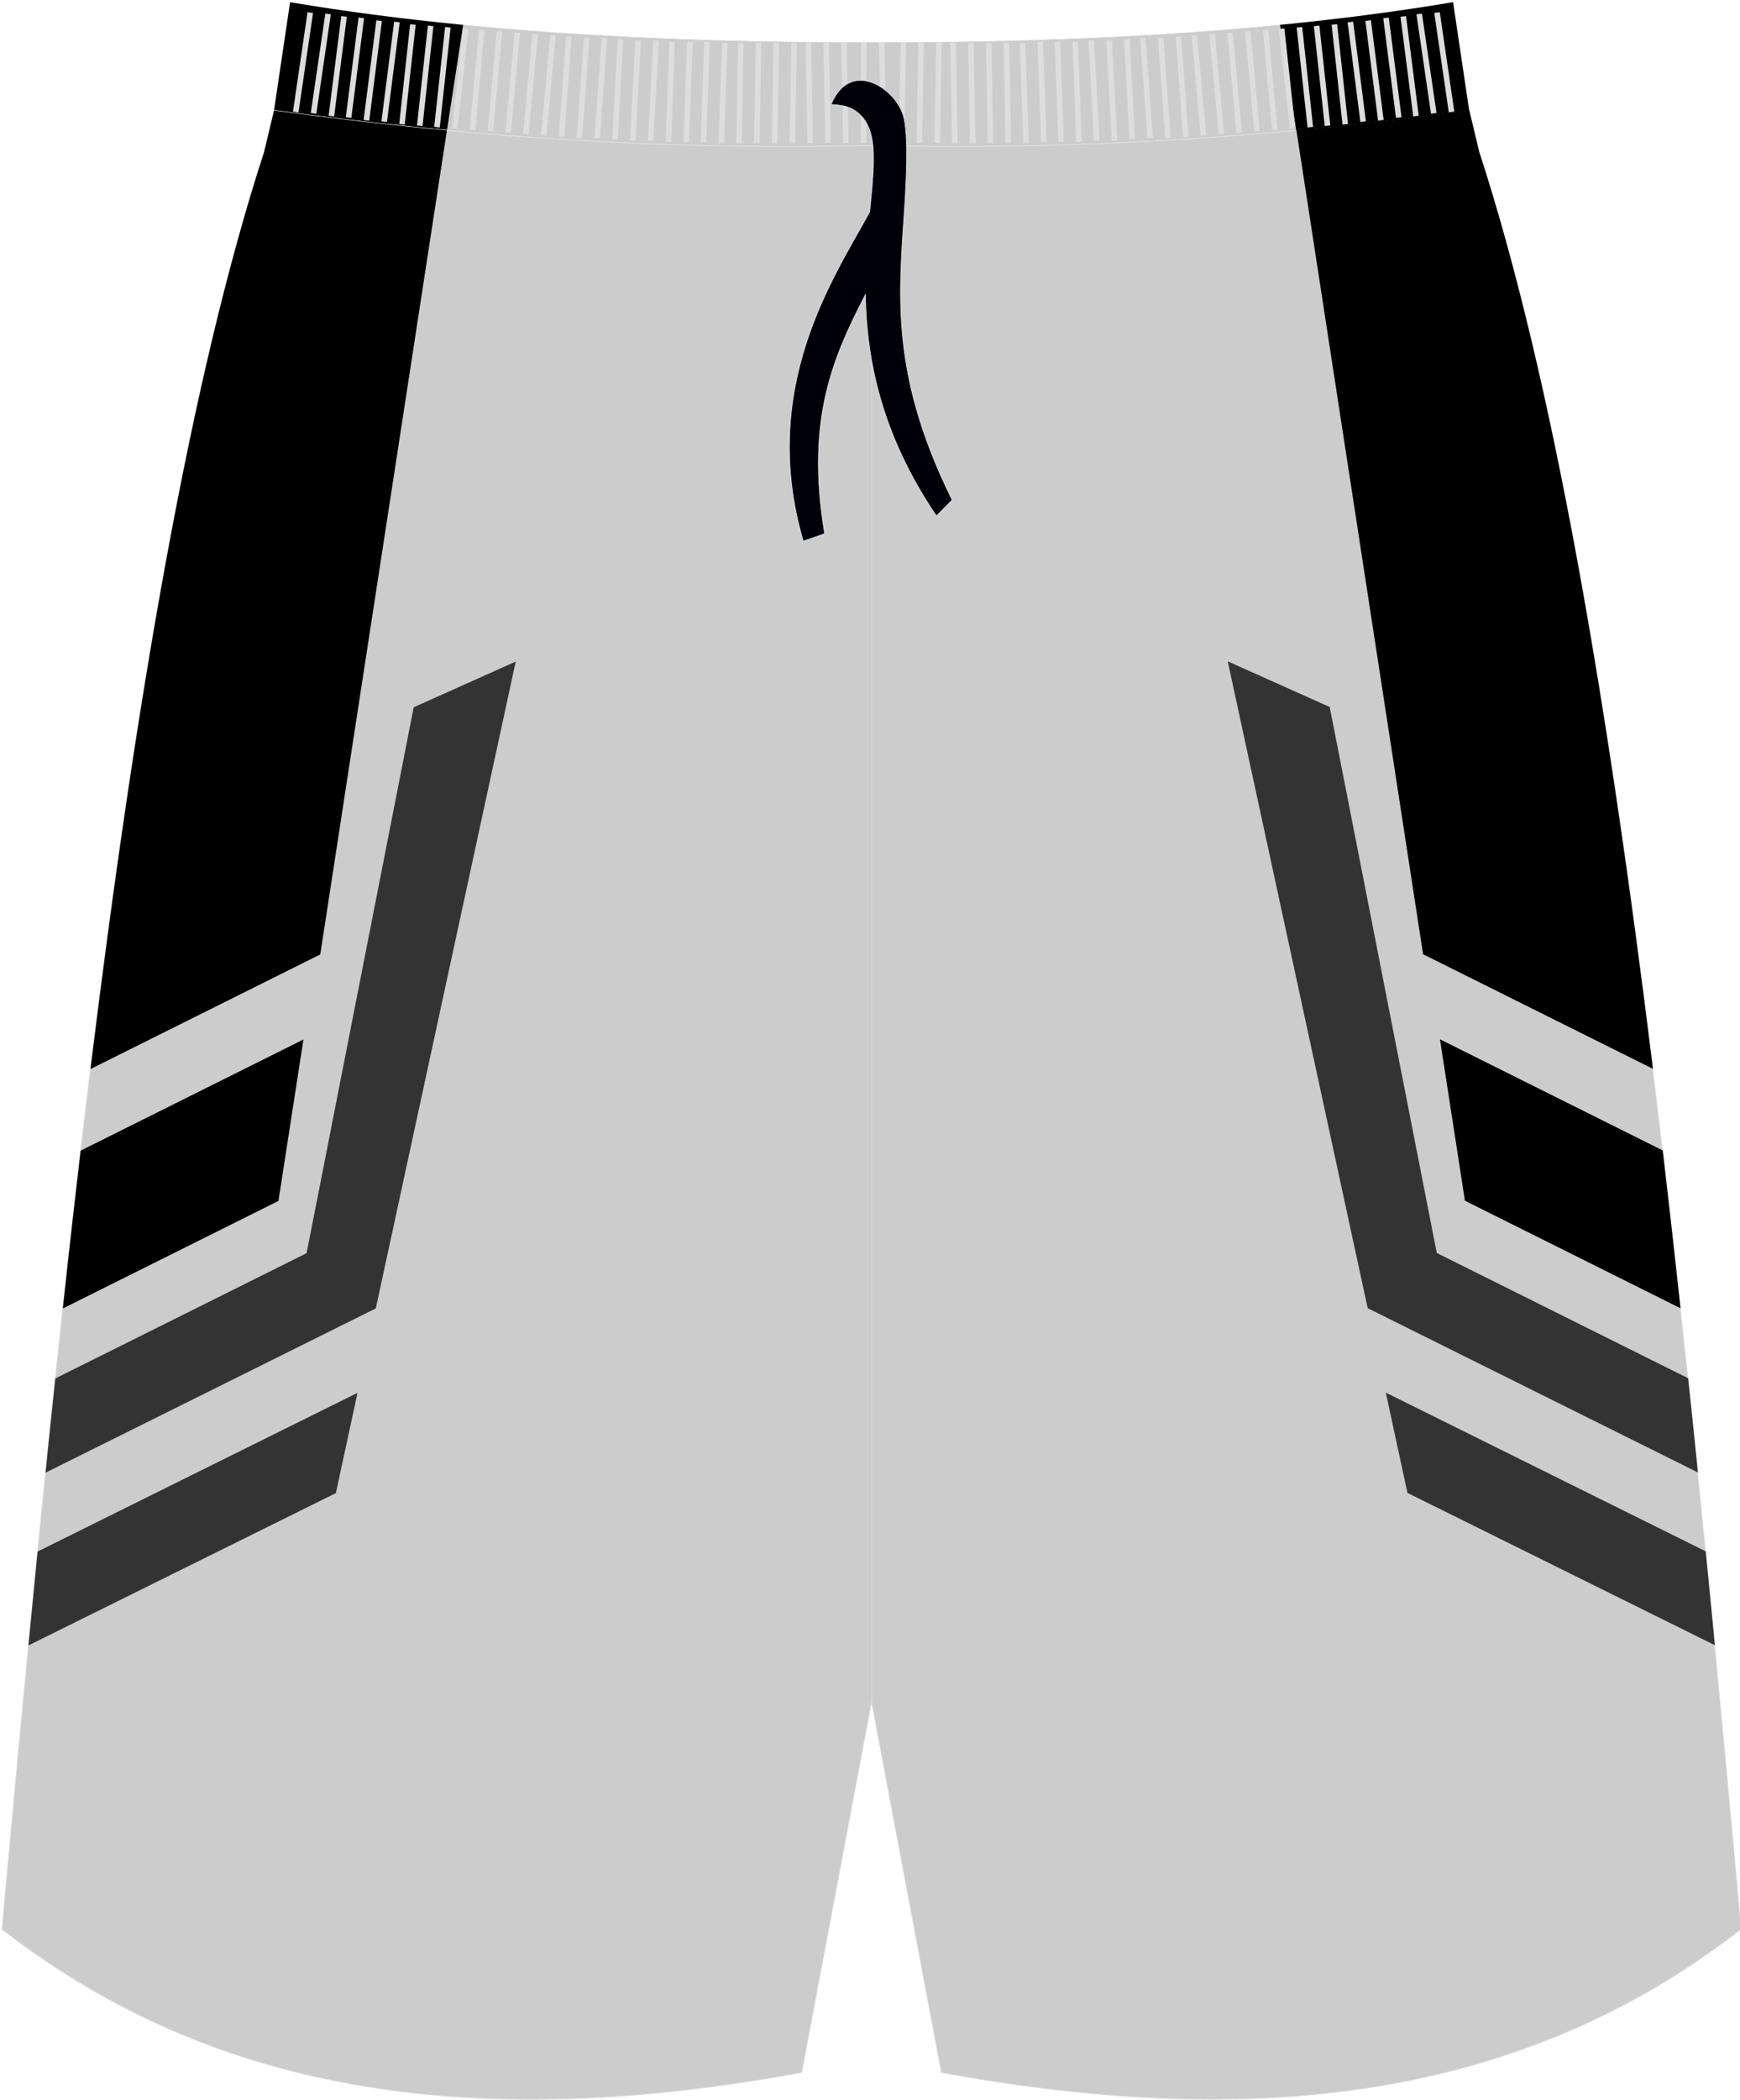 <?xml version="1.0" encoding="utf-8"?>
<!-- Generator: Adobe Illustrator 22.0.0, SVG Export Plug-In . SVG Version: 6.00 Build 0)  -->
<svg version="1.1" id="图层_1" xmlns="http://www.w3.org/2000/svg" xmlns:xlink="http://www.w3.org/1999/xlink" x="0px" y="0px"
	 width="340px" height="410px" viewbox="0 0 340 410" enable-background="new 0 0 340 410" xml:space="preserve">
<g>
	<path fill="#CCCCCC" stroke="#DCDDDD" stroke-width="0.105" stroke-miterlimit="22.926" d="M170.31,28.42
		c42.45,0.99,80.67-1.94,116.76-6.84v0.02l-3.15-21.18c-31.86,5.4-69.92,7.93-113.61,7.86C126.62,8.35,88.56,5.82,56.69,0.44
		l-3.15,21.18l0.01-0.02C89.64,26.5,127.86,29.42,170.31,28.42z"/>
	<path d="M90.5,4.87C78.56,3.7,67.29,2.22,56.69,0.44l-3.15,21.18l0.01-0.02c11.04,1.49,22.28,2.82,33.78,3.88L90.5,4.87z"/>
	<path fill="#CCCCCC" stroke="#DCDDDD" stroke-width="0.145" stroke-miterlimit="22.926" d="M170.31,28.42
		c42.45,0.99,80.67-1.94,116.76-6.84v0.02l1.78,7.44l0.15,0.62v0.01c24.23,74.34,38.01,202.49,50.38,337.86l0.83,9.15
		c-44.92,34.94-98.6,38.58-156.27,28l-13.64-72.38l-13.64,72.38C99,415.28,45.32,411.64,0.39,376.7l0.83-9.15
		C13.61,232.16,27.38,104.03,51.62,29.69v-0.01l0.15-0.62l1.78-7.44l0.01-0.02C89.64,26.5,127.86,29.42,170.31,28.42z"/>
	
		<line fill="none" stroke="#DCDDDD" stroke-width="0.145" stroke-miterlimit="22.926" x1="170.31" y1="332.29" x2="170.31" y2="36.98"/>
	<path fill="none" stroke="#DCDDDD" stroke-width="0.145" stroke-miterlimit="22.926" d="M53.58,21.56
		c36.09,4.91,74.32,7.83,116.76,6.84c42.45,0.99,80.64-1.92,116.72-6.82l0.04-0.01"/>
	<path d="M62.58,186.36L87.33,25.47c-11.5-1.07-22.73-2.39-33.78-3.88l-0.01,0.02l-1.78,7.44l-0.15,0.62v0.01
		C37.26,73.72,26.58,136.64,17.68,208.74L62.58,186.36z"/>
	<path d="M15.76,224.67l43.53-21.7l-4.88,31.52l-42.13,21C13.4,245.08,14.57,234.78,15.76,224.67z"/>
	<path fill="#333333" d="M59.91,244.69L80.84,138.1l19.93-8.92L73.43,255.48L8.9,287.55c0.63-6.17,1.26-12.31,1.91-18.4
		L59.91,244.69z"/>
	<path fill="#333333" d="M5.56,321.28c0.59-6.13,1.19-12.25,1.79-18.33l62.51-30.99l-4.23,19.58L5.56,321.28z"/>
	<path d="M250.12,4.86c11.94-1.17,23.21-2.65,33.81-4.43l3.15,21.18l-0.01-0.02c-11.04,1.49-22.28,2.82-33.78,3.88L250.12,4.86z"/>
	<g>
		<path fill="#DCDDDD" d="M57.25,21.79l2.84-19.41l1.08,0.15l-2.84,19.41L57.25,21.79L57.25,21.79L57.25,21.79z M60.73,22.06
			L60.73,22.06l1.08,0.15L64.64,2.8l-1.07-0.15L60.73,22.06L60.73,22.06L60.73,22.06z M64.21,22.6L64.21,22.6l2.48-19.46l1.08,0.13
			l-2.48,19.46L64.21,22.6L64.21,22.6L64.21,22.6z M67.57,22.89L67.57,22.89l1.08,0.13l2.49-19.46l-1.08-0.13L67.57,22.89
			L67.57,22.89L67.57,22.89z M71.05,23.42L71.05,23.42l2.49-19.45l1.08,0.13l-2.47,19.46L71.05,23.42L71.05,23.42L71.05,23.42z
			 M74.53,23.69L74.53,23.69l1.08,0.13L78.1,4.36l-1.08-0.13L74.53,23.69L74.53,23.69L74.53,23.69z M78.01,24.22L78.01,24.22
			l2.13-19.49l1.08,0.11l-2.14,19.49L78.01,24.22L78.01,24.22L78.01,24.22z M81.48,24.5L81.48,24.5L83.61,5l1.08,0.11l-2.13,19.5
			L81.48,24.5L81.48,24.5L81.48,24.5z M84.84,24.77L84.84,24.77l2.13-19.49l1.08,0.11l-2.12,19.49L84.84,24.77L84.84,24.77
			L84.84,24.77z M88.33,25.04L88.33,25.04l2.13-19.5l1.08,0.11l-2.13,19.5L88.33,25.04L88.33,25.04L88.33,25.04z M91.8,25.31
			L91.8,25.31l1.78-19.53l1.08,0.09L92.89,25.4L91.8,25.31L91.8,25.31L91.8,25.31z M95.29,25.58L95.29,25.58l1.78-19.53l1.08,0.09
			l-1.78,19.53L95.29,25.58L95.29,25.58L95.29,25.58z M98.76,25.85L98.76,25.85l1.78-19.53l1.08,0.09l-1.78,19.53L98.76,25.85
			L98.76,25.85L98.76,25.85z M102.24,26.12L102.24,26.12l1.78-19.53l1.08,0.09l-1.78,19.53L102.24,26.12L102.24,26.12L102.24,26.12z
			 M105.72,26.4L105.72,26.4l1.78-19.53l1.08,0.09l-1.78,19.53L105.72,26.4L105.72,26.4L105.72,26.4z M109.19,26.65L109.19,26.65
			l1.42-19.55l1.08,0.07l-1.42,19.55L109.19,26.65L109.19,26.65L109.19,26.65z M112.67,26.93L112.67,26.93l1.42-19.56l1.08,0.08
			L113.76,27L112.67,26.93L112.67,26.93L112.67,26.93z M116.15,26.93L116.15,26.93l1.42-19.56l1.08,0.07l-1.42,19.55L116.15,26.93
			L116.15,26.93L116.15,26.93z M119.63,27.18L119.63,27.18L120.7,7.6l1.09,0.06l-1.06,19.57L119.63,27.18L119.63,27.18L119.63,27.18
			z M123.1,27.45L123.1,27.45l1.06-19.58l1.09,0.05L124.2,27.5L123.1,27.45L123.1,27.45L123.1,27.45z M126.6,27.45L126.6,27.45
			l1.06-19.58l1.08,0.05l-1.06,19.58L126.6,27.45L126.6,27.45L126.6,27.45z M130.07,27.72L130.07,27.72l0.71-19.59l1.09,0.04
			l-0.71,19.59L130.07,27.72L130.07,27.72L130.07,27.72z M133.55,27.72L133.55,27.72l0.71-19.59l1.09,0.04l-0.71,19.59L133.55,27.72
			L133.55,27.72L133.55,27.72z M136.9,27.72L136.9,27.72l0.71-19.59l1.09,0.04l-0.71,19.59L136.9,27.72L136.9,27.72L136.9,27.72z
			 M140.38,27.98L140.38,27.98l0.71-19.59l1.09,0.04l-0.71,19.59L140.38,27.98L140.38,27.98L140.38,27.98z M143.86,27.96
			L143.86,27.96l0.35-19.61l1.09,0.03l-0.35,19.6L143.86,27.96L143.86,27.96L143.86,27.96z M147.33,27.96L147.33,27.96l0.36-19.61
			l1.08,0.03l-0.35,19.6L147.33,27.96L147.33,27.96L147.33,27.96z M150.81,27.96L150.81,27.96l0.35-19.61l1.09,0.03l-0.35,19.6
			L150.81,27.96L150.81,27.96L150.81,27.96z M154.29,27.96L154.29,27.96l0.35-19.61l1.08,0.03l-0.35,19.6L154.29,27.96L154.29,27.96
			L154.29,27.96z M157.77,27.93L157.77,27.93l-0.35-19.6l1.09-0.02l0.35,19.6L157.77,27.93L157.77,27.93L157.77,27.93z
			 M161.25,27.93L161.25,27.93l-0.35-19.6l1.08-0.02l0.35,19.6L161.25,27.93L161.25,27.93L161.25,27.93z M164.73,27.93L164.73,27.93
			l-0.36-19.6l1.09-0.02l0.35,19.6L164.73,27.93L164.73,27.93L164.73,27.93z M168.2,27.91L168.2,27.91l0.03-19.59l1.08-0.04
			l-0.03,19.59L168.2,27.91z"/>
		<path fill="#DCDDDD" d="M284.17,21.79l-2.83-19.41l-1.08,0.15l2.84,19.41L284.17,21.79L284.17,21.79L284.17,21.79z M280.7,22.06
			L280.7,22.06l-1.08,0.15L276.78,2.8l1.07-0.15L280.7,22.06L280.7,22.06L280.7,22.06z M277.22,22.6L277.22,22.6l-2.48-19.46
			l-1.08,0.13l2.49,19.46L277.22,22.6L277.22,22.6L277.22,22.6z M273.86,22.89L273.86,22.89l-1.08,0.13l-2.49-19.46l1.08-0.13
			L273.86,22.89L273.86,22.89L273.86,22.89z M270.37,23.42L270.37,23.42l-2.49-19.46l-1.08,0.13l2.48,19.46L270.37,23.42
			L270.37,23.42L270.37,23.42z M266.9,23.69L266.9,23.69l-1.08,0.13l-2.49-19.46l1.08-0.13L266.9,23.69L266.9,23.69L266.9,23.69z
			 M263.41,24.22L263.41,24.22l-2.13-19.5l-1.08,0.11l2.13,19.49L263.41,24.22L263.41,24.22L263.41,24.22z M259.94,24.5L259.94,24.5
			L257.81,5l-1.08,0.11l2.13,19.5L259.94,24.5L259.94,24.5L259.94,24.5z M256.58,24.77L256.58,24.77l-2.13-19.49l-1.08,0.11
			l2.13,19.5L256.58,24.77L256.58,24.77L256.58,24.77z M253.1,25.04L253.1,25.04l-2.13-19.5l-1.08,0.11l2.13,19.49L253.1,25.04
			L253.1,25.04L253.1,25.04z M249.62,25.31L249.62,25.31l-1.78-19.53l-1.08,0.09l1.78,19.53L249.62,25.31L249.62,25.31L249.62,25.31
			z M246.15,25.58L246.15,25.58l-1.78-19.54l-1.08,0.09l1.78,19.53L246.15,25.58L246.15,25.58L246.15,25.58z M242.67,25.85
			L242.67,25.85l-1.78-19.53l-1.08,0.09l1.78,19.53L242.67,25.85L242.67,25.85L242.67,25.85z M239.18,26.12L239.18,26.12
			l-1.78-19.53l-1.08,0.09l1.78,19.53L239.18,26.12L239.18,26.12L239.18,26.12z M235.7,26.4L235.7,26.4l-1.78-19.53l-1.08,0.09
			l1.78,19.53L235.7,26.4L235.7,26.4L235.7,26.4z M232.23,26.65L232.23,26.65L230.81,7.1l-1.08,0.07l1.42,19.55L232.23,26.65
			L232.23,26.65L232.23,26.65z M228.76,26.93L228.76,26.93l-1.42-19.56l-1.08,0.08L227.68,27L228.76,26.93L228.76,26.93
			L228.76,26.93z M225.27,26.93L225.27,26.93l-1.41-19.56l-1.08,0.08L224.2,27L225.27,26.93L225.27,26.93L225.27,26.93z
			 M221.79,27.18L221.79,27.18L220.73,7.6l-1.09,0.06l1.06,19.57L221.79,27.18L221.79,27.18L221.79,27.18z M218.32,27.45
			L218.32,27.45l-1.06-19.58l-1.08,0.05l1.06,19.58L218.32,27.45L218.32,27.45L218.32,27.45z M214.84,27.45L214.84,27.45
			l-1.05-19.58l-1.09,0.05l1.06,19.58L214.84,27.45L214.84,27.45L214.84,27.45z M211.36,27.72L211.36,27.72l-0.71-19.59l-1.08,0.04
			l0.71,19.59L211.36,27.72L211.36,27.72L211.36,27.72z M207.88,27.72L207.88,27.72l-0.71-19.59l-1.08,0.04l0.71,19.59L207.88,27.72
			L207.88,27.72L207.88,27.72z M204.52,27.72L204.52,27.72l-0.71-19.6l-1.09,0.04l0.71,19.59L204.52,27.72L204.52,27.72
			L204.52,27.72z M201.04,27.98L201.04,27.98l-0.7-19.58l-1.09,0.04l0.71,19.59L201.04,27.98L201.04,27.98L201.04,27.98z
			 M197.56,27.96L197.56,27.96l-0.35-19.58l-1.09,0.01l0.35,19.6L197.56,27.96L197.56,27.96L197.56,27.96z M194.08,27.96
			L194.08,27.96l-0.35-19.61l-1.07,0.03l0.35,19.6L194.08,27.96L194.08,27.96L194.08,27.96z M190.62,27.96L190.62,27.96l-0.36-19.61
			l-1.09,0.03l0.35,19.6L190.62,27.96L190.62,27.96L190.62,27.96z M187.13,27.96L187.13,27.96l-0.35-19.58l-1.09,0.02l0.35,19.6
			L187.13,27.96L187.13,27.96L187.13,27.96z M183.67,27.93L183.67,27.93l0.35-19.6l-1.08-0.02l-0.36,19.6L183.67,27.93L183.67,27.93
			L183.67,27.93z M180.18,27.93L180.18,27.93l0.35-19.6l-1.08-0.02l-0.35,19.6L180.18,27.93L180.18,27.93L180.18,27.93z
			 M176.7,27.93L176.7,27.93l0.36-19.6l-1.09-0.02l-0.35,19.6L176.7,27.93L176.7,27.93L176.7,27.93z M173.21,27.91L173.21,27.91
			l-0.38-19.59l-1.09-0.04l0.38,19.59L173.21,27.91z"/>
	</g>
	<path d="M278.07,186.32L253.32,25.43c11.5-1.07,22.73-2.39,33.78-3.88l0.01,0.02l1.78,7.44l0.15,0.62v0.01
		c14.36,44.03,25.04,106.94,33.95,179.06L278.07,186.32z"/>
	<path d="M324.9,224.63l-43.53-21.7l4.88,31.52l42.13,21C327.25,245.04,326.09,234.74,324.9,224.63z"/>
	<path fill="#333333" d="M280.75,244.65l-20.92-106.6l-19.93-8.92l27.35,126.3l64.53,32.08c-0.63-6.17-1.26-12.31-1.91-18.4
		L280.75,244.65z"/>
	<path fill="#333333" d="M335.09,321.24c-0.59-6.13-1.18-12.25-1.79-18.33l-62.51-30.99l4.23,19.58L335.09,321.24z"/>
	<path fill="#000108" stroke="#DCDDDD" stroke-width="0.145" stroke-miterlimit="22.926" d="M162.39,20.4
		c1.42,0.1,2.92,0.2,4.28,0.97c5.11,2.92,4.24,9.97,3.26,20c-6.85,12.55-21.8,34.17-12.98,64.31l4.2-1.47
		c-3.8-22.58,1.86-34.77,7.94-46.64c0.22,12.4,2.99,27.16,13.89,43.19l3.09-3.14c-12.78-25.82-10.2-41.64-9.17-59.26
		c0.25-4.59,0.55-10.93-0.16-14.82C175.89,17.7,166.27,10.94,162.39,20.4z"/>
</g>
</svg>
